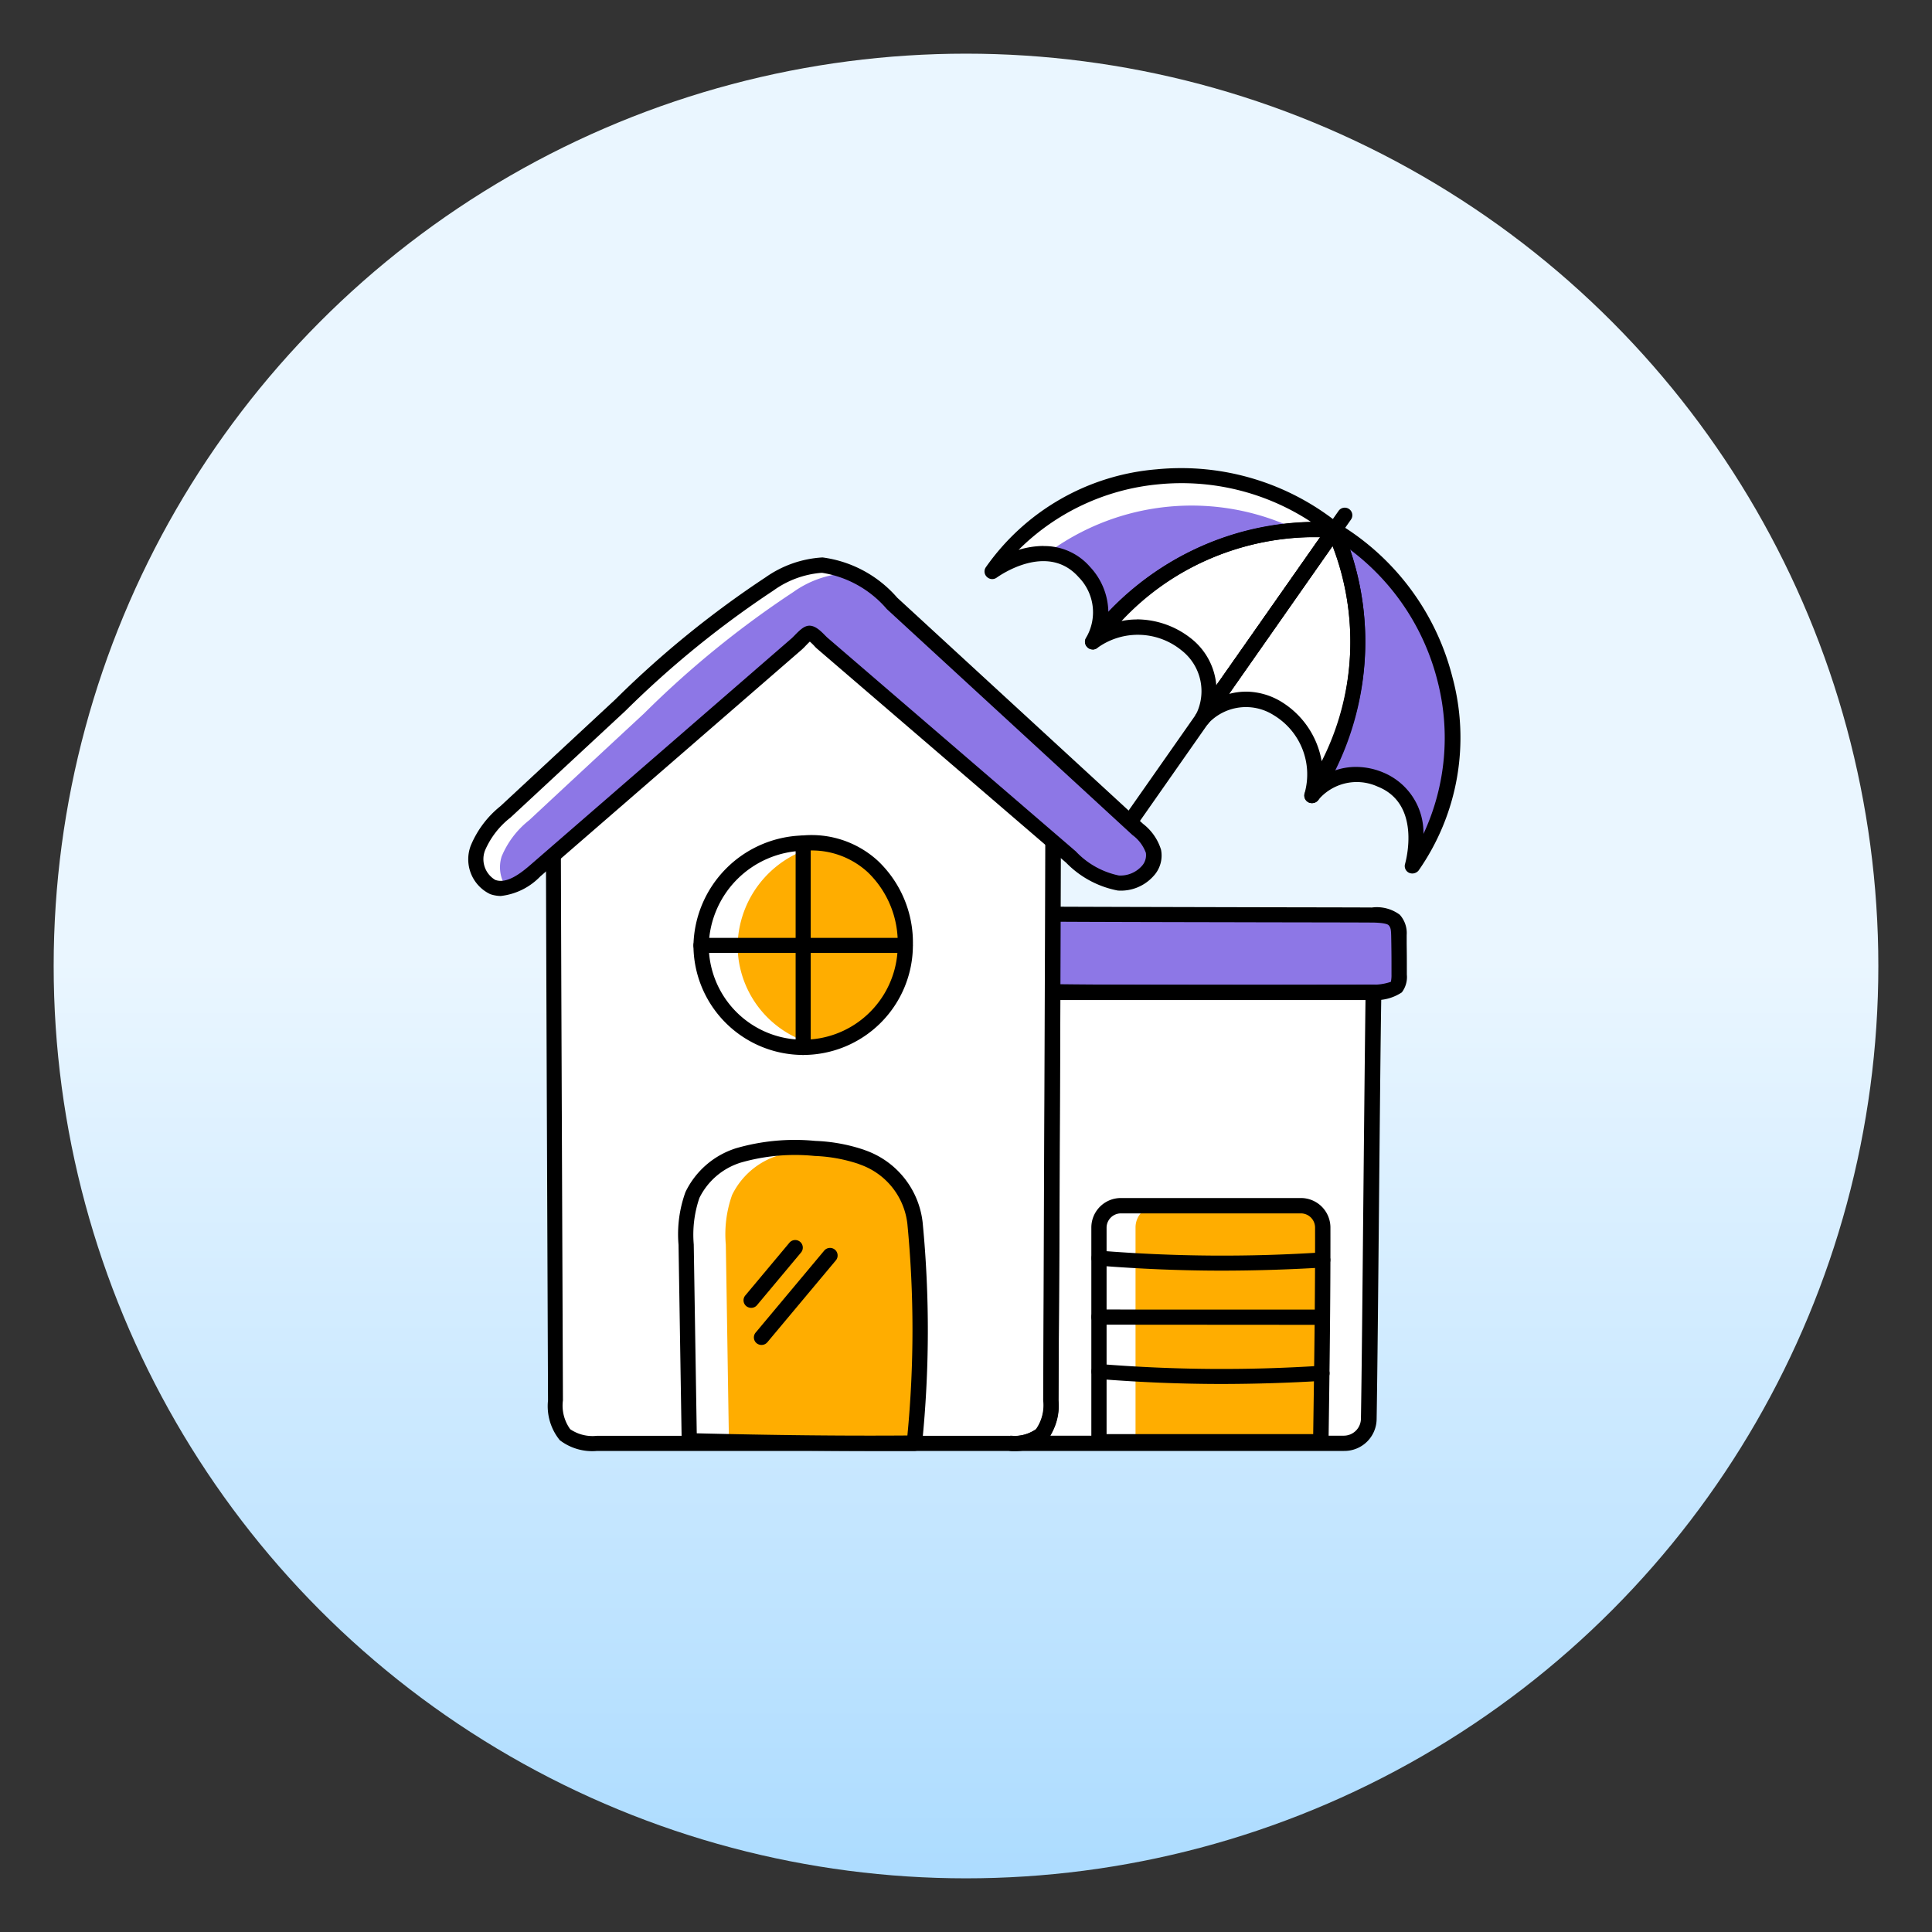 <svg xmlns="http://www.w3.org/2000/svg" xmlns:xlink="http://www.w3.org/1999/xlink" width="72" height="72" viewBox="0 0 72 72">
  <rect x="0" y="0" width="72" height="72" fill="#333333" stroke="none"/>
  <defs>
    <linearGradient id="linear-gradient" x1="0.5" y1="1" x2="0.5" gradientUnits="objectBoundingBox">
      <stop offset="0" stop-color="#addcff"/>
      <stop offset="0.503" stop-color="#eaf6ff"/>
      <stop offset="1" stop-color="#eaf6ff"/>
    </linearGradient>
    <clipPath id="clip-buy-Home-Insurance">
      <rect width="72" height="72"/>
    </clipPath>
  </defs>
  <g id="buy-Home-Insurance" clip-path="url(#clip-buy-Home-Insurance)">
    <circle id="Ellipse_889" data-name="Ellipse 889" cx="34" cy="34" r="34" transform="translate(2 2)" fill="url(#linear-gradient)"/>
    <g id="home-insurance" transform="translate(15.991 15.708)">
      <g id="Group_97880" data-name="Group 97880" transform="translate(20.699 1.731)">
        <g id="Group_97869" data-name="Group 97869" transform="translate(0.291 0.288)">
          <g id="Group_97866" data-name="Group 97866" transform="translate(0 0.002)">
            <path id="Path_137062" data-name="Path 137062" d="M47.544,4.25a9.132,9.132,0,0,0-6.6-1.98A8.37,8.37,0,0,0,34.79,5.8s2.068-1.517,3.433.018a2.146,2.146,0,0,1,.3,2.6A10.422,10.422,0,0,1,47.544,4.25Z" transform="translate(-34.79 -2.226)" fill="#8d77e6"/>
          </g>
          <g id="Group_97867" data-name="Group 97867" transform="translate(0)">
            <path id="Path_137063" data-name="Path 137063" d="M47.544,4.242a11.756,11.756,0,0,0-1.365.012,9.026,9.026,0,0,0-9.35.867,3.593,3.593,0,0,0-2.039.668,8.363,8.363,0,0,1,6.157-3.521,9.109,9.109,0,0,1,6.6,1.974Z" transform="translate(-34.79 -2.223)" fill="#fff"/>
          </g>
          <g id="Group_97868" data-name="Group 97868" transform="translate(3.738 2.01)">
            <path id="Path_137064" data-name="Path 137064" d="M41.17,9.835c2.009-1.517,5.267.334,4.089,2.865l4.927-7.03A10.422,10.422,0,0,0,41.17,9.835Z" transform="translate(-41.17 -5.654)" fill="#fff"/>
          </g>
        </g>
        <g id="Group_97872" data-name="Group 97872" transform="translate(8.118 2.314)">
          <g id="Group_97870" data-name="Group 97870" transform="translate(4.089 0)">
            <path id="Path_137065" data-name="Path 137065" d="M55.968,5.68A9.1,9.1,0,0,1,60.08,11.2a8.377,8.377,0,0,1-1.213,6.989s.721-2.461-1.189-3.222a2.146,2.146,0,0,0-2.548.6,10.437,10.437,0,0,0,.838-9.889Z" transform="translate(-55.13 -5.68)" fill="#8d77e6"/>
          </g>
          <g id="Group_97871" data-name="Group 97871" transform="translate(0 0)">
            <path id="Path_137066" data-name="Path 137066" d="M52.239,15.575c.738-2.408-2.115-4.833-4.089-2.865l4.927-7.03A10.449,10.449,0,0,1,52.239,15.575Z" transform="translate(-48.15 -5.68)" fill="#fff"/>
          </g>
        </g>
        <g id="Group_97879" data-name="Group 97879">
          <g id="Group_97875" data-name="Group 97875">
            <g id="Group_97873" data-name="Group 97873">
              <path id="Path_137067" data-name="Path 137067" d="M38.322,8.491a.287.287,0,0,1-.164-.053.278.278,0,0,1-.082-.375A1.869,1.869,0,0,0,37.8,5.8c-1.178-1.324-2.976-.035-3.052.018a.284.284,0,0,1-.363-.023.277.277,0,0,1-.047-.357,8.634,8.634,0,0,1,6.368-3.656,9.377,9.377,0,0,1,6.808,2.039.29.29,0,0,1,.088.322.3.3,0,0,1-.281.182,10.114,10.114,0,0,0-8.782,4.066.269.269,0,0,1-.217.105ZM36.494,4.642a2.25,2.25,0,0,1,1.734.779,2.511,2.511,0,0,1,.68,1.7,10.585,10.585,0,0,1,7.552-3.38,8.781,8.781,0,0,0-5.689-1.4,8.5,8.5,0,0,0-5.208,2.443,3.261,3.261,0,0,1,.932-.146Z" transform="translate(-34.293 -1.731)"/>
            </g>
            <g id="Group_97874" data-name="Group 97874" transform="translate(3.75 2.017)">
              <path id="Path_137068" data-name="Path 137068" d="M45.062,12.782a.294.294,0,0,1-.141-.035.286.286,0,0,1-.117-.363,1.928,1.928,0,0,0-.527-2.437,2.572,2.572,0,0,0-3.128-.082.279.279,0,0,1-.375-.029.286.286,0,0,1-.018-.375,10.772,10.772,0,0,1,9.251-4.271.282.282,0,0,1,.217.445L45.3,12.665A.3.3,0,0,1,45.062,12.782ZM42.613,8.8a3.276,3.276,0,0,1,2.015.7,2.48,2.48,0,0,1,.955,1.758L49.45,5.74h-.076a9.825,9.825,0,0,0-7.323,3.123,2.621,2.621,0,0,1,.562-.059Z" transform="translate(-40.695 -5.174)"/>
            </g>
          </g>
          <g id="Group_97878" data-name="Group 97878" transform="translate(7.829 2.034)">
            <g id="Group_97876" data-name="Group 97876" transform="translate(4.092 0)">
              <path id="Path_137069" data-name="Path 137069" d="M58.665,18.283a.319.319,0,0,1-.129-.029.279.279,0,0,1-.141-.334c.023-.088.621-2.226-1.025-2.877a1.876,1.876,0,0,0-2.226.516.29.29,0,0,1-.381.053.281.281,0,0,1-.082-.375,10.117,10.117,0,0,0,.82-9.643.279.279,0,0,1,.076-.322.292.292,0,0,1,.334-.029,9.36,9.36,0,0,1,4.242,5.7,8.642,8.642,0,0,1-1.26,7.235.311.311,0,0,1-.228.105Zm-2.1-3.972a2.623,2.623,0,0,1,1.008.205,2.43,2.43,0,0,1,1.506,2.291,8.482,8.482,0,0,0,.516-5.73A8.8,8.8,0,0,0,56.34,6.209a10.543,10.543,0,0,1-.6,8.249A2.352,2.352,0,0,1,56.568,14.311Z" transform="translate(-54.642 -5.203)"/>
            </g>
            <g id="Group_97877" data-name="Group 97877" transform="translate(0 0.003)">
              <path id="Path_137070" data-name="Path 137070" d="M52.029,15.66a.279.279,0,0,1-.117-.023.286.286,0,0,1-.158-.34,2.572,2.572,0,0,0-1.148-2.912,1.923,1.923,0,0,0-2.466.334.28.28,0,0,1-.381.018.289.289,0,0,1-.053-.381l4.927-7.03a.289.289,0,0,1,.5.053,10.789,10.789,0,0,1-.855,10.153A.29.29,0,0,1,52.029,15.66Zm-2.455-4.154a2.562,2.562,0,0,1,1.33.387A3.246,3.246,0,0,1,52.392,14.1a9.852,9.852,0,0,0,.4-8.026L48.93,11.595a2.408,2.408,0,0,1,.644-.088Z" transform="translate(-47.656 -5.207)"/>
            </g>
          </g>
        </g>
      </g>
      <g id="Group_97881" data-name="Group 97881" transform="translate(25.187 3.215)">
        <path id="Path_137071" data-name="Path 137071" d="M42.239,17.18a.287.287,0,0,1-.164-.053.283.283,0,0,1-.07-.393l8.653-12.35a.282.282,0,1,1,.463.322l-8.647,12.35A.3.3,0,0,1,42.239,17.18Z" transform="translate(-41.954 -4.264)"/>
      </g>
      <g id="Group_97927" data-name="Group 97927" transform="translate(1.468 5.07)">
        <g id="Group_97916" data-name="Group 97916">
          <g id="Group_97886" data-name="Group 97886" transform="translate(20.365 13.012)">
            <g id="Group_97883" data-name="Group 97883" transform="translate(0.287 0.287)">
              <g id="Group_97882" data-name="Group 97882">
                <path id="Path_137072" data-name="Path 137072" d="M50.757,32.345c0,.117,0,.393-.1.486a1.656,1.656,0,0,1-.984.2c-2.127.023-11.864.018-12.162-.029a1.608,1.608,0,0,1-.375-.1.618.618,0,0,1-.293-.252,1.14,1.14,0,0,1-.088-.562c-.012-.615-.018-.475-.035-1.09a.712.712,0,0,1,.4-.762A2.356,2.356,0,0,1,38,30.13c2.3.012,9.432.023,11.729.029a1.244,1.244,0,0,1,.838.182.775.775,0,0,1,.176.568c.006.773.006.656.012,1.435Z" transform="translate(-36.72 -30.13)" fill="#8d77e6"/>
              </g>
            </g>
            <g id="Group_97885" data-name="Group 97885">
              <g id="Group_97884" data-name="Group 97884">
                <path id="Path_137073" data-name="Path 137073" d="M44.778,33.12c-3.4,0-7.3-.012-7.517-.047a1.62,1.62,0,0,1-.451-.123.856.856,0,0,1-.422-.375,1.237,1.237,0,0,1-.123-.627v-.064c-.006-.316-.012-.434-.018-.557s-.012-.24-.018-.533a1,1,0,0,1,.58-1.025,2.624,2.624,0,0,1,.99-.129c1.265.006,4,.012,6.585.018,2.109.006,4.119.006,5.15.012a1.431,1.431,0,0,1,1.037.269,1.022,1.022,0,0,1,.258.756v.328c.006.439.006.463.006,1.113v.035a.944.944,0,0,1-.187.662,1.737,1.737,0,0,1-1.178.275c-.744.006-2.625.012-4.693.012ZM37.794,30.2a2.291,2.291,0,0,0-.767.082c-.182.076-.234.193-.234.5.006.287.012.41.018.521.006.129.012.24.018.568v.07a.808.808,0,0,0,.053.357.321.321,0,0,0,.164.135,1.269,1.269,0,0,0,.3.082c.387.041,9.837.053,12.115.029a2.027,2.027,0,0,0,.779-.105,1.156,1.156,0,0,0,.023-.269v-.029c0-.644,0-.668-.006-1.107l-.006-.328c-.006-.182-.012-.287-.094-.375s-.486-.1-.633-.1c-1.031-.006-3.041-.006-5.15-.012C41.8,30.214,39.066,30.208,37.794,30.2Z" transform="translate(-36.23 -29.64)"/>
              </g>
            </g>
          </g>
          <g id="Group_97911" data-name="Group 97911" transform="translate(2.877 1.819)">
            <g id="Group_97910" data-name="Group 97910">
              <g id="Group_97909" data-name="Group 97909">
                <g id="Group_97889" data-name="Group 97889" transform="translate(0.281 0.284)">
                  <g id="Group_97888" data-name="Group 97888">
                    <g id="Group_97887" data-name="Group 97887">
                      <path id="Path_137074" data-name="Path 137074" d="M6.86,18.285c.029,9.491.059,15.086.082,22.04A1.69,1.69,0,0,0,7.3,41.6a1.75,1.75,0,0,0,1.2.328H23.856a1.691,1.691,0,0,0,1.2-.328,1.756,1.756,0,0,0,.357-1.277c.029-6.954.059-12.549.082-22.04L16.175,11.02Z" transform="translate(-6.86 -11.02)" fill="#fff"/>
                    </g>
                  </g>
                </g>
                <g id="Group_97891" data-name="Group 97891" transform="translate(17.347 14.392)">
                  <g id="Group_97890" data-name="Group 97890">
                    <path id="Path_137075" data-name="Path 137075" d="M49.482,35.1c-.059,3.386-.117,12.467-.176,15.888a.925.925,0,0,1-.926.914c-1.576.006-10.147,0-12.391,0a1.62,1.62,0,0,0,1.125-.322,1.756,1.756,0,0,0,.357-1.277q.035-7.6.059-15.2H49.482Z" transform="translate(-35.99 -35.1)" fill="#fff"/>
                  </g>
                </g>
                <g id="Group_97892" data-name="Group 97892" transform="translate(20.622 22.33)">
                  <path id="Path_137076" data-name="Path 137076" d="M49.846,57.45c.041-2.724.082-5.361.07-7.985a.816.816,0,0,0-.814-.814H42.394a.813.813,0,0,0-.814.814v7.979h8.266Z" transform="translate(-41.58 -48.65)" fill="#ffad00"/>
                </g>
                <g id="Group_97893" data-name="Group 97893" transform="translate(20.622 22.33)">
                  <path id="Path_137077" data-name="Path 137077" d="M43.754,48.65a.816.816,0,0,0-.814.814v7.979H41.58V49.47a.813.813,0,0,1,.814-.814h1.359Z" transform="translate(-41.58 -48.65)" fill="#fff"/>
                </g>
                <g id="Group_97896" data-name="Group 97896">
                  <g id="Group_97895" data-name="Group 97895">
                    <g id="Group_97894" data-name="Group 97894">
                      <path id="Path_137078" data-name="Path 137078" d="M8.3,42.01a1.992,1.992,0,0,1-1.394-.4,2.009,2.009,0,0,1-.439-1.482l-.023-5.806c-.018-4.7-.041-9.479-.059-16.234a.277.277,0,0,1,.111-.223L15.806,10.6a.282.282,0,0,1,.352,0l9.315,7.265a.277.277,0,0,1,.111.223c-.018,6.737-.041,11.506-.059,16.2l-.035,5.841a2.009,2.009,0,0,1-.439,1.482,1.977,1.977,0,0,1-1.388.4ZM6.942,18.224C6.96,24.9,6.983,29.649,7,34.318l.023,5.806A1.5,1.5,0,0,0,7.294,41.2a1.474,1.474,0,0,0,1,.246H23.651a1.457,1.457,0,0,0,1-.246,1.558,1.558,0,0,0,.269-1.078l.023-5.841c.018-4.658.041-9.4.059-16.058l-9.022-7.042Z" transform="translate(-6.38 -10.535)"/>
                    </g>
                  </g>
                </g>
                <g id="Group_97898" data-name="Group 97898" transform="translate(17.066 14.104)">
                  <g id="Group_97897" data-name="Group 97897" transform="translate(0)">
                    <path id="Path_137079" data-name="Path 137079" d="M43.566,51.981H35.791a.278.278,0,0,1-.281-.281.286.286,0,0,1,.281-.287,1.38,1.38,0,0,0,.937-.246A1.558,1.558,0,0,0,37,50.088q.035-7.593.059-15.2a.281.281,0,0,1,.281-.281H49.3a.284.284,0,0,1,.205.088.278.278,0,0,1,.082.205c-.029,1.693-.059,4.88-.088,7.956-.029,3.058-.059,6.228-.088,7.932A1.2,1.2,0,0,1,48.2,51.981H43.566Zm-6.31-.568c3.24,0,9.59.006,10.926,0a.64.64,0,0,0,.644-.633c.029-1.7.059-4.868.088-7.927.029-2.912.059-5.917.082-7.675H37.613q-.026,7.452-.059,14.916a2.331,2.331,0,0,1-.3,1.318Z" transform="translate(-35.51 -34.61)"/>
                  </g>
                </g>
                <g id="Group_97904" data-name="Group 97904" transform="translate(4.946 19.901)">
                  <g id="Group_97899" data-name="Group 97899" transform="translate(0.287 0.282)">
                    <path id="Path_137080" data-name="Path 137080" d="M23.824,55.991c-2.795.018-5.595-.023-8.389-.088q-.062-3.656-.117-7.306a4.378,4.378,0,0,1,.234-1.851,2.871,2.871,0,0,1,1.711-1.476,7.677,7.677,0,0,1,2.853-.264,6.087,6.087,0,0,1,1.74.322c.006.006.018.006.029.012A2.935,2.935,0,0,1,23.841,47.8a41.16,41.16,0,0,1-.018,8.19Z" transform="translate(-15.313 -44.987)" fill="#ffad00"/>
                  </g>
                  <g id="Group_97900" data-name="Group 97900" transform="translate(0.293 0.282)">
                    <path id="Path_137081" data-name="Path 137081" d="M20.119,45.006a5.025,5.025,0,0,0-1.377.264,2.848,2.848,0,0,0-1.711,1.47,4.378,4.378,0,0,0-.234,1.851c.041,2.425.076,4.915.117,7.341l-1.47-.035q-.062-3.647-.117-7.306a4.378,4.378,0,0,1,.234-1.851,2.83,2.83,0,0,1,1.711-1.47A7.635,7.635,0,0,1,20.119,45.006Z" transform="translate(-15.323 -44.987)" fill="#fff"/>
                  </g>
                  <g id="Group_97901" data-name="Group 97901">
                    <path id="Path_137082" data-name="Path 137082" d="M22.314,56.078c-2.226,0-4.558-.029-7.095-.094a.284.284,0,0,1-.275-.281L14.827,48.4a4.623,4.623,0,0,1,.258-1.968A3.144,3.144,0,0,1,16.965,44.8a7.869,7.869,0,0,1,2.959-.275,6.378,6.378,0,0,1,1.822.334l.029.012a3.23,3.23,0,0,1,2.15,2.7,41.746,41.746,0,0,1-.023,8.249.281.281,0,0,1-.281.258Zm-6.808-.656c2.824.07,5.4.1,7.85.082a41.07,41.07,0,0,0,0-7.88,2.659,2.659,0,0,0-1.769-2.22l-.041-.018a5.849,5.849,0,0,0-1.646-.3,7.338,7.338,0,0,0-2.748.246,2.569,2.569,0,0,0-1.547,1.318,4.237,4.237,0,0,0-.211,1.734Z" transform="translate(-14.822 -44.505)"/>
                  </g>
                  <g id="Group_97902" data-name="Group 97902" transform="translate(2.428 3.709)">
                    <path id="Path_137083" data-name="Path 137083" d="M19.25,53.369a.3.3,0,0,1-.182-.064.281.281,0,0,1-.035-.4l1.646-1.968a.283.283,0,0,1,.434.363L19.466,53.27A.279.279,0,0,1,19.25,53.369Z" transform="translate(-18.966 -50.836)"/>
                  </g>
                  <g id="Group_97903" data-name="Group 97903" transform="translate(2.814 4.014)">
                    <path id="Path_137084" data-name="Path 137084" d="M19.91,54.967a.3.3,0,0,1-.182-.064.281.281,0,0,1-.035-.4l2.548-3.046a.283.283,0,1,1,.434.363l-2.548,3.046a.281.281,0,0,1-.217.1Z" transform="translate(-19.626 -51.356)"/>
                  </g>
                </g>
                <g id="Group_97905" data-name="Group 97905" transform="translate(20.335 22.049)">
                  <path id="Path_137085" data-name="Path 137085" d="M49.643,57.538H41.371a.281.281,0,0,1-.281-.281V49.271a1.1,1.1,0,0,1,1.1-1.1H48.9a1.1,1.1,0,0,1,1.1,1.1c.006,2.7-.035,5.507-.07,7.985a.3.3,0,0,1-.287.287Zm-7.985-.568h7.7c.035-2.408.076-5.1.07-7.7a.53.53,0,0,0-.533-.527H42.191a.535.535,0,0,0-.533.533Z" transform="translate(-41.09 -48.17)"/>
                </g>
                <g id="Group_97906" data-name="Group 97906" transform="translate(20.339 24.004)">
                  <path id="Path_137086" data-name="Path 137086" d="M45.985,52.259c-1.547,0-3.093-.064-4.628-.187a.278.278,0,0,1-.258-.3.275.275,0,0,1,.3-.258,56.908,56.908,0,0,0,8.3.064.287.287,0,0,1,.3.264.283.283,0,0,1-.264.3Q47.865,52.256,45.985,52.259Z" transform="translate(-41.097 -51.507)"/>
                </g>
                <g id="Group_97907" data-name="Group 97907" transform="translate(20.339 28.228)">
                  <path id="Path_137087" data-name="Path 137087" d="M45.967,59.469c-1.541,0-3.082-.064-4.611-.187a.278.278,0,0,1-.258-.3.275.275,0,0,1,.3-.258,56.5,56.5,0,0,0,8.272.064.287.287,0,0,1,.3.264.283.283,0,0,1-.264.3Q47.836,59.466,45.967,59.469Z" transform="translate(-41.097 -58.717)"/>
                </g>
                <g id="Group_97908" data-name="Group 97908" transform="translate(20.335 26.202)">
                  <path id="Path_137088" data-name="Path 137088" d="M49.684,55.834l-8.313-.006a.283.283,0,0,1-.281-.287.279.279,0,0,1,.287-.281l1.816.006h6.5a.281.281,0,0,1,.281.281A.291.291,0,0,1,49.684,55.834Z" transform="translate(-41.09 -55.26)"/>
                </g>
              </g>
            </g>
          </g>
          <g id="Group_97915" data-name="Group 97915">
            <g id="Group_97912" data-name="Group 97912" transform="translate(0.278 0.281)">
              <path id="Path_137089" data-name="Path 137089" d="M24.116,18.795a3.313,3.313,0,0,0,1.763.973c.68.059,1.447-.516,1.306-1.183a1.7,1.7,0,0,0-.58-.814q-4.578-4.218-9.163-8.43a4.24,4.24,0,0,0-2.6-1.429,3.788,3.788,0,0,0-1.974.7,35.98,35.98,0,0,0-5.56,4.517q-2.144,1.986-4.283,3.978a3.331,3.331,0,0,0-1.025,1.347A1.158,1.158,0,0,0,2.562,19.9c.557.205,1.137-.211,1.588-.6l7.8-6.767c.65-.568,1.306-1.131,1.957-1.7.094-.082.34-.381.457-.387.135-.006.375.281.475.363.322.275.644.557.967.832q1.96,1.687,3.919,3.369Q21.924,16.909,24.116,18.795Z" transform="translate(-1.942 -7.91)" fill="#8d77e6"/>
            </g>
            <g id="Group_97913" data-name="Group 97913" transform="translate(0.283 0.287)">
              <path id="Path_137090" data-name="Path 137090" d="M15.748,8.219a3.788,3.788,0,0,0-1.974.7,36.018,36.018,0,0,0-5.56,4.523Q6.07,15.43,3.931,17.422A3.371,3.371,0,0,0,2.906,18.77a1.326,1.326,0,0,0,.187,1.178.933.933,0,0,1-.521-.029,1.158,1.158,0,0,1-.557-1.447,3.425,3.425,0,0,1,1.025-1.347q2.144-1.986,4.283-3.978a36.082,36.082,0,0,1,5.56-4.523,3.788,3.788,0,0,1,1.974-.7A2.533,2.533,0,0,1,16,8.236,1.821,1.821,0,0,0,15.748,8.219Z" transform="translate(-1.952 -7.92)" fill="#fff"/>
            </g>
            <g id="Group_97914" data-name="Group 97914">
              <path id="Path_137091" data-name="Path 137091" d="M2.676,20.043a1.25,1.25,0,0,1-.4-.07,1.437,1.437,0,0,1-.726-1.8A3.69,3.69,0,0,1,2.653,16.7l4.283-3.978a36.7,36.7,0,0,1,5.6-4.552,4.087,4.087,0,0,1,2.127-.744,4.454,4.454,0,0,1,2.783,1.5l9.163,8.43a1.936,1.936,0,0,1,.668.961,1.118,1.118,0,0,1-.287.99,1.628,1.628,0,0,1-1.324.533A3.641,3.641,0,0,1,23.738,18.8l-9.274-7.968a.984.984,0,0,1-.111-.111,2.2,2.2,0,0,0-.164-.158c-.059.053-.129.129-.164.164-.047.053-.094.094-.123.123l-9.76,8.466a2.415,2.415,0,0,1-1.465.726ZM14.616,8a3.536,3.536,0,0,0-1.787.662,36.278,36.278,0,0,0-5.513,4.482L3.034,17.12a3.1,3.1,0,0,0-.949,1.224.9.9,0,0,0,.381,1.1c.416.152.914-.217,1.3-.551l9.76-8.466.082-.082c.205-.211.363-.363.545-.375.228-.012.428.182.6.357l.076.076L24.1,18.379a3.054,3.054,0,0,0,1.605.9,1.067,1.067,0,0,0,.849-.346.594.594,0,0,0,.158-.5,1.434,1.434,0,0,0-.5-.662L17.059,9.351A3.991,3.991,0,0,0,14.651,8h-.035Z" transform="translate(-1.468 -7.43)"/>
            </g>
          </g>
        </g>
        <g id="Group_97926" data-name="Group 97926" transform="translate(8.384 10.345)">
          <g id="Group_97918" data-name="Group 97918" transform="translate(0.275 0.283)">
            <g id="Group_97917" data-name="Group 97917">
              <path id="Path_137092" data-name="Path 137092" d="M23.866,29.39a3.808,3.808,0,1,1-7.616,0,3.93,3.93,0,0,1,3.808-3.808A3.58,3.58,0,0,1,23.866,29.39Z" transform="translate(-16.25 -25.57)" fill="#ffad00"/>
            </g>
          </g>
          <g id="Group_97920" data-name="Group 97920" transform="translate(0.281 0.276)">
            <g id="Group_97919" data-name="Group 97919">
              <path id="Path_137093" data-name="Path 137093" d="M20.748,33.129a3.757,3.757,0,0,1-.68.059,3.812,3.812,0,0,1-3.808-3.808,3.934,3.934,0,0,1,3.808-3.808,3.773,3.773,0,0,1,.967.047,3.879,3.879,0,0,0-3.41,3.755A3.8,3.8,0,0,0,20.748,33.129Z" transform="translate(-16.26 -25.558)" fill="#fff"/>
            </g>
          </g>
          <g id="Group_97925" data-name="Group 97925">
            <g id="Group_97922" data-name="Group 97922">
              <g id="Group_97921" data-name="Group 97921">
                <path id="Path_137094" data-name="Path 137094" d="M19.869,33.279A4.093,4.093,0,0,1,15.78,29.19,4.187,4.187,0,0,1,19.846,25.1a3.655,3.655,0,0,1,2.812.949,4.2,4.2,0,0,1,1.3,3.14A4.093,4.093,0,0,1,19.869,33.279Zm.3-7.622c-.094,0-.182.006-.275.012a3.628,3.628,0,0,0-3.544,3.521,3.521,3.521,0,1,0,7.042,0,3.644,3.644,0,0,0-1.113-2.718,3.079,3.079,0,0,0-2.109-.814Z" transform="translate(-15.78 -25.087)"/>
              </g>
            </g>
            <g id="Group_97923" data-name="Group 97923" transform="translate(3.808 0.014)">
              <path id="Path_137095" data-name="Path 137095" d="M22.561,33.289a.281.281,0,0,1-.281-.281V25.391a.281.281,0,0,1,.562,0V33a.283.283,0,0,1-.281.287Z" transform="translate(-22.28 -25.11)"/>
            </g>
            <g id="Group_97924" data-name="Group 97924" transform="translate(0 3.828)">
              <path id="Path_137096" data-name="Path 137096" d="M23.671,32.182h-7.61a.281.281,0,0,1,0-.562h7.61a.281.281,0,0,1,.281.281A.278.278,0,0,1,23.671,32.182Z" transform="translate(-15.78 -31.62)"/>
            </g>
          </g>
        </g>
      </g>
    </g>
  </g>
</svg>
